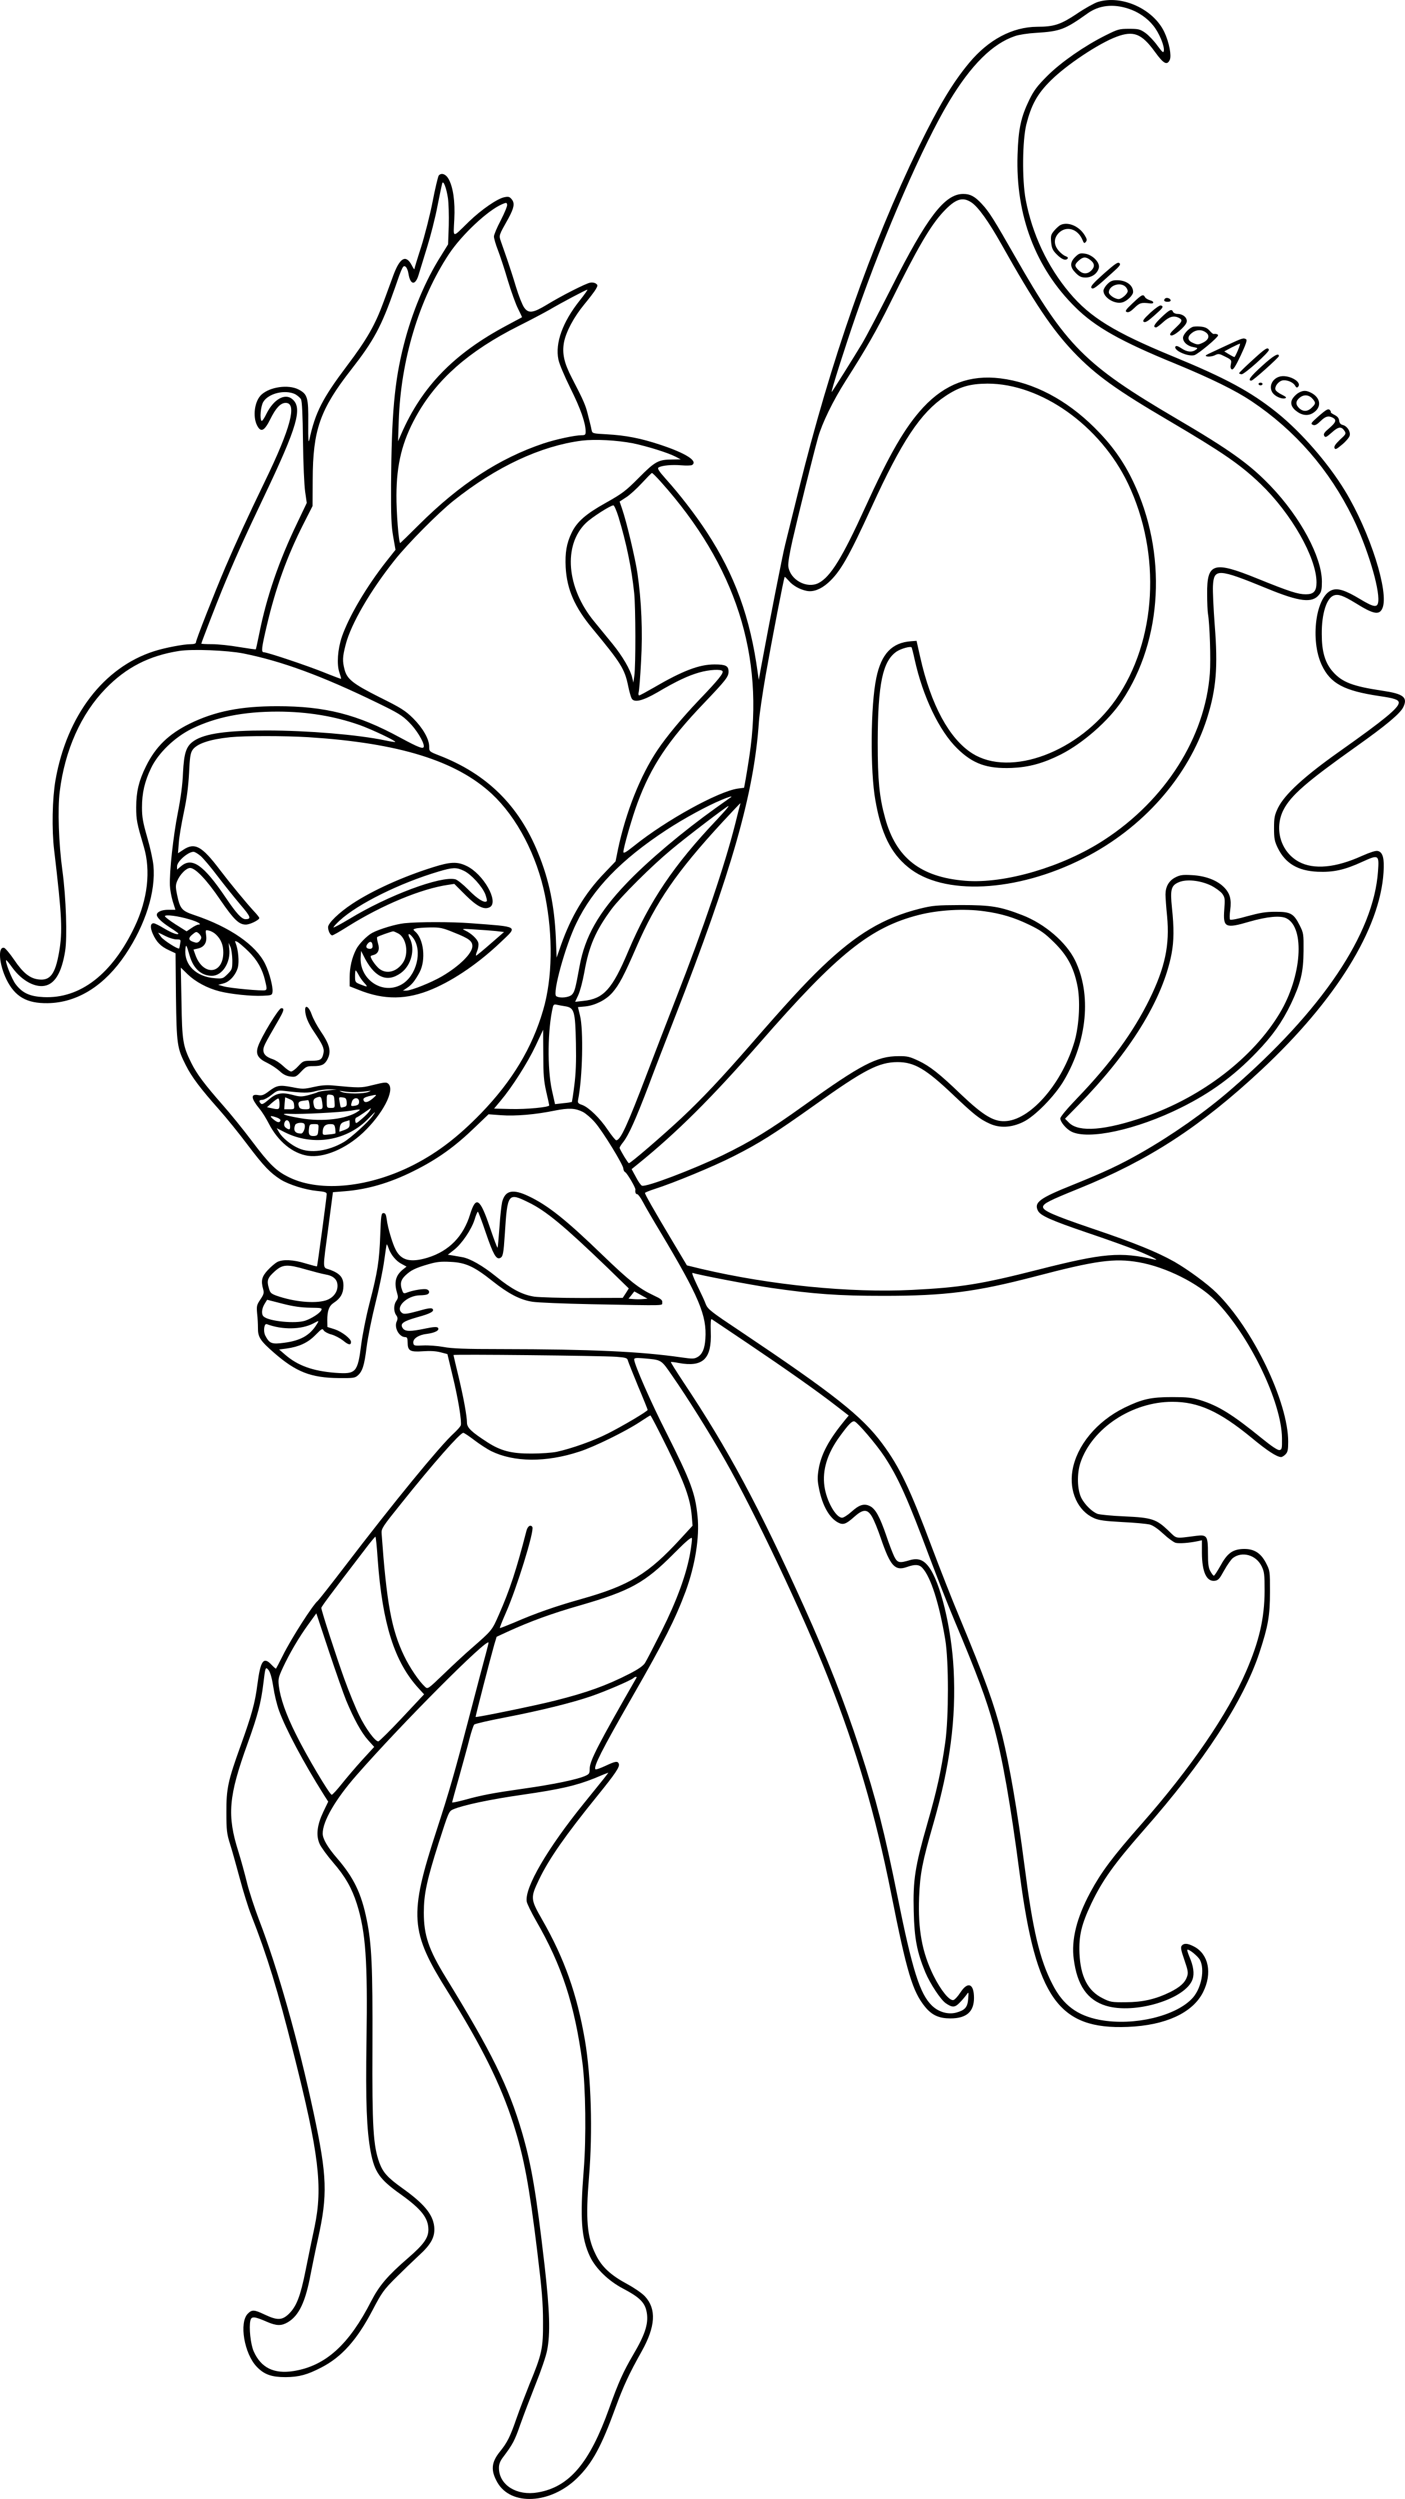 <?xml version="1.0" encoding="UTF-8"?>
<svg xmlns="http://www.w3.org/2000/svg" version="1.0" viewBox="0 0 1041.912 1853.777" preserveAspectRatio="xMidYMid meet">
  <g transform="translate(-114.71,1936.867) scale(0.1,-0.1)" fill="#000000" stroke="none">
    <path d="M9288 19354 c-25 -8 -96 -47 -156 -88 -118 -79 -169 -96 -293 -96 -184 -1 -361 -95 -505 -268 -123 -148 -224 -317 -374 -624 -355 -732 -653 -1585 -891 -2548 -44 -179 -89 -359 -99 -400 -17 -64 -119 -584 -178 -905 l-18 -100 -8 55 c-55 408 -170 725 -380 1045 -84 128 -199 277 -299 388 -55 62 -67 81 -56 88 24 15 99 22 168 16 37 -3 73 -2 80 2 46 29 -44 87 -234 150 -147 49 -257 70 -398 78 -106 6 -107 6 -113 32 -2 14 -14 62 -25 105 -19 79 -31 107 -122 283 -57 110 -72 180 -58 260 16 82 73 189 152 285 38 46 76 96 85 112 15 27 15 30 0 41 -9 7 -28 10 -42 7 -33 -6 -211 -96 -322 -164 -104 -63 -137 -66 -169 -19 -13 19 -40 87 -59 150 -19 64 -49 157 -66 206 -17 50 -38 109 -46 132 -16 47 -18 41 56 173 41 76 48 111 24 140 -15 19 -24 22 -53 16 -52 -9 -173 -93 -265 -182 -127 -124 -115 -126 -108 17 7 135 -9 243 -44 303 -20 34 -52 45 -71 23 -6 -8 -27 -96 -46 -195 -19 -98 -58 -250 -85 -336 -28 -86 -50 -160 -50 -164 -1 -4 -10 10 -20 30 -44 82 -89 55 -139 -84 -19 -51 -50 -136 -69 -188 -63 -172 -123 -278 -274 -478 -179 -238 -233 -343 -276 -542 -8 -35 -10 -9 -9 120 2 190 -5 215 -73 250 -75 38 -210 19 -273 -38 -52 -46 -68 -163 -33 -230 28 -54 54 -41 98 48 41 83 76 120 114 120 86 0 37 -187 -153 -579 -129 -267 -217 -459 -295 -641 -86 -203 -218 -539 -218 -557 0 -8 -13 -13 -39 -13 -54 0 -193 -27 -271 -52 -374 -120 -646 -476 -731 -954 -24 -137 -29 -369 -10 -524 58 -491 63 -600 36 -756 -28 -161 -66 -211 -150 -201 -66 7 -117 48 -183 146 -32 47 -66 87 -75 89 -47 9 -37 -122 18 -235 63 -128 150 -178 305 -176 221 3 423 130 578 362 148 221 225 466 207 659 -4 41 -24 134 -46 209 -32 111 -39 151 -39 222 0 107 20 193 67 291 53 112 175 230 303 293 177 86 381 127 638 127 219 -1 417 -33 607 -100 89 -32 271 -118 263 -125 -2 -2 -35 3 -73 11 -203 43 -577 74 -882 74 -295 0 -455 -23 -536 -76 -59 -39 -75 -87 -83 -240 -3 -84 -17 -189 -39 -299 -33 -169 -62 -431 -58 -535 1 -30 11 -83 21 -117 l20 -63 -53 0 c-49 0 -85 -16 -85 -38 0 -19 35 -53 95 -92 36 -23 65 -44 65 -46 0 -14 -46 2 -103 36 -36 22 -72 40 -80 40 -25 0 -28 -30 -7 -78 27 -61 59 -94 120 -122 l49 -23 3 -321 c5 -356 8 -381 74 -511 43 -86 110 -174 244 -325 56 -63 153 -183 215 -266 118 -156 165 -205 243 -255 61 -38 184 -77 272 -85 55 -5 70 -10 70 -23 0 -23 -69 -533 -72 -536 -2 -2 -39 8 -83 21 -93 29 -170 32 -212 11 -16 -9 -48 -36 -71 -61 -44 -48 -51 -78 -33 -142 7 -26 4 -38 -21 -75 -27 -40 -29 -49 -24 -104 4 -33 6 -80 6 -105 -1 -70 16 -96 119 -186 164 -143 273 -186 482 -188 104 -1 119 1 139 19 35 31 49 74 66 212 9 70 38 216 65 323 27 107 56 249 65 315 9 66 17 121 19 123 1 2 8 -11 14 -29 16 -48 57 -97 98 -117 l35 -19 -24 -19 c-57 -45 -70 -96 -47 -174 10 -32 9 -42 -5 -61 -20 -29 -21 -78 -1 -106 12 -17 13 -27 4 -47 -21 -45 18 -116 63 -116 14 0 18 -8 18 -39 0 -63 18 -73 114 -66 54 4 98 1 131 -8 l50 -13 37 -155 c43 -175 71 -349 62 -374 -4 -10 -27 -36 -52 -59 -104 -95 -444 -510 -811 -991 -101 -132 -190 -245 -197 -251 -37 -30 -196 -278 -259 -405 -26 -52 -49 -96 -51 -98 -2 -2 -17 11 -33 28 -60 64 -82 32 -105 -145 -18 -140 -42 -225 -124 -454 -94 -261 -107 -319 -106 -495 0 -134 3 -159 27 -235 15 -47 47 -162 72 -255 25 -94 63 -218 86 -275 117 -298 196 -555 313 -1022 188 -744 218 -991 156 -1288 -17 -80 -47 -224 -66 -320 -39 -196 -68 -270 -125 -326 -50 -48 -86 -49 -179 -5 -78 37 -94 38 -125 7 -66 -66 -27 -298 67 -395 55 -57 109 -76 213 -76 100 1 160 17 266 72 151 78 264 205 379 425 68 130 83 151 170 238 52 52 130 127 172 166 94 85 123 141 115 217 -11 92 -77 170 -238 285 -106 76 -141 114 -168 186 -46 125 -55 266 -52 864 2 595 -5 757 -43 943 -40 195 -96 310 -220 454 -70 81 -105 142 -106 181 -1 91 94 255 251 434 332 380 979 1029 979 983 0 -5 -9 -40 -19 -78 -11 -39 -63 -236 -116 -440 -116 -446 -155 -581 -251 -876 -205 -629 -197 -748 83 -1194 253 -406 391 -683 488 -984 77 -243 116 -447 177 -950 34 -279 42 -379 42 -516 1 -198 -8 -239 -101 -464 -30 -75 -73 -187 -95 -250 -48 -139 -69 -181 -124 -249 -64 -79 -69 -140 -18 -229 101 -175 394 -159 590 32 113 110 181 236 285 522 60 164 102 254 194 418 103 184 112 315 25 409 -21 23 -79 63 -131 91 -124 67 -190 128 -234 219 -65 130 -76 261 -50 576 28 340 16 739 -30 1013 -59 343 -152 607 -317 895 -87 152 -88 163 -25 295 73 154 199 334 434 624 135 167 168 216 159 238 -8 22 -26 19 -100 -16 -37 -17 -70 -29 -73 -25 -17 17 45 140 272 536 236 411 320 578 397 785 70 191 104 402 88 555 -17 174 -51 262 -232 622 -114 224 -238 507 -238 542 0 11 12 13 63 9 145 -13 133 -5 224 -137 106 -152 270 -414 384 -614 214 -373 585 -1157 766 -1617 211 -535 351 -1012 468 -1599 117 -590 159 -729 252 -844 51 -62 103 -86 188 -86 119 0 175 49 175 152 0 107 -46 125 -101 40 -19 -29 -42 -54 -52 -56 -30 -6 -94 74 -148 183 -84 171 -115 339 -106 580 7 176 23 259 107 550 122 426 168 772 149 1140 -16 309 -99 650 -186 763 -39 51 -80 65 -140 47 -77 -23 -90 -20 -114 26 -11 23 -39 94 -60 158 -48 139 -79 196 -120 217 -43 22 -80 11 -138 -42 -27 -24 -58 -44 -69 -44 -46 0 -116 124 -131 233 -17 120 21 244 114 371 67 92 92 117 110 110 25 -10 162 -171 220 -259 104 -158 174 -315 338 -755 53 -140 132 -343 177 -450 176 -419 240 -591 294 -787 67 -244 126 -579 196 -1113 120 -912 287 -1148 800 -1127 280 11 482 104 559 258 70 140 41 283 -69 339 -46 24 -73 25 -89 6 -10 -12 -6 -34 19 -106 27 -78 30 -96 20 -124 -14 -44 -52 -78 -126 -115 -105 -52 -205 -75 -329 -75 -103 -1 -114 1 -170 29 -111 55 -165 160 -173 335 -5 129 15 214 88 368 83 174 170 295 389 545 445 505 740 958 858 1317 64 195 78 272 78 451 0 153 0 156 -30 214 -40 77 -93 108 -177 103 -74 -5 -112 -35 -162 -127 -22 -39 -43 -71 -47 -71 -5 0 -16 15 -26 33 -14 24 -18 56 -18 133 0 129 -7 139 -85 130 -165 -21 -142 -25 -208 38 -90 86 -123 97 -326 106 -94 4 -184 13 -201 19 -40 16 -92 67 -118 116 -32 62 -35 182 -7 265 86 254 382 450 680 450 194 0 348 -70 584 -263 120 -100 191 -146 224 -147 6 0 21 9 32 20 16 16 20 33 20 94 0 294 -261 837 -530 1103 -66 66 -213 174 -314 232 -130 73 -294 140 -611 247 -290 99 -368 133 -363 162 5 24 49 46 261 132 523 211 906 460 1360 884 550 514 878 1044 904 1463 7 104 -5 150 -42 159 -16 4 -55 -9 -117 -36 -196 -89 -358 -104 -469 -44 -134 73 -185 244 -114 385 55 107 171 208 537 468 227 161 329 247 352 295 34 72 1 98 -156 121 -221 33 -298 63 -367 141 -58 66 -82 149 -82 279 -1 151 35 265 88 286 34 13 71 0 164 -57 131 -82 174 -90 197 -39 53 115 -91 568 -278 875 -125 205 -324 434 -505 579 -191 153 -376 254 -770 416 -434 179 -613 289 -766 471 -165 196 -278 438 -326 694 -27 147 -24 436 5 555 37 146 81 227 181 326 115 115 356 276 488 325 126 47 186 24 284 -111 65 -90 91 -104 111 -60 14 32 -5 130 -40 205 -81 172 -316 279 -494 224z m228 -50 c72 -23 141 -71 184 -126 43 -53 83 -149 78 -185 -3 -20 -9 -15 -50 40 -25 35 -65 76 -89 93 -38 26 -50 29 -119 29 -72 0 -83 -3 -171 -47 -159 -79 -334 -201 -435 -302 -74 -74 -99 -107 -133 -176 -63 -130 -82 -217 -88 -410 -15 -449 134 -841 430 -1132 146 -145 338 -253 742 -418 259 -107 443 -197 561 -276 326 -218 579 -509 755 -869 105 -217 197 -518 187 -618 -5 -48 -31 -45 -134 17 -111 67 -168 85 -213 66 -117 -48 -159 -370 -72 -555 64 -137 165 -191 429 -230 110 -16 142 -27 142 -49 0 -38 -105 -125 -440 -362 -263 -186 -407 -319 -456 -419 -25 -53 -29 -71 -29 -150 0 -78 4 -97 28 -147 56 -114 148 -169 295 -176 116 -5 200 13 332 74 121 55 125 53 116 -71 -32 -464 -415 -1033 -1091 -1619 -191 -166 -436 -338 -670 -471 -153 -87 -263 -139 -503 -236 -247 -99 -288 -130 -258 -191 18 -37 97 -72 367 -164 140 -47 298 -104 353 -126 109 -43 189 -83 146 -73 -254 59 -377 49 -865 -75 -424 -108 -576 -132 -935 -150 -461 -23 -1051 36 -1562 156 l-107 26 -114 191 c-132 221 -197 336 -197 346 0 4 33 17 73 30 140 45 429 164 579 240 198 100 304 167 612 386 363 259 470 314 608 315 126 0 210 -49 418 -247 154 -146 193 -176 265 -209 75 -35 162 -31 250 12 86 41 234 192 302 308 174 295 205 641 82 892 -66 134 -225 270 -390 334 -165 64 -234 75 -454 75 -184 -1 -209 -3 -307 -27 -270 -68 -470 -188 -727 -434 -128 -123 -263 -270 -527 -574 -214 -246 -355 -396 -510 -542 -141 -132 -380 -338 -393 -338 -6 0 -53 76 -69 112 -2 4 10 24 27 45 40 51 92 167 186 413 42 113 129 338 192 500 429 1101 592 1673 628 2205 4 55 27 213 51 350 45 256 134 717 140 724 2 2 15 -11 30 -28 29 -35 81 -65 131 -75 49 -11 106 10 162 60 89 80 151 188 323 564 223 488 363 698 544 819 104 70 182 93 314 94 398 0 836 -311 1042 -741 249 -523 213 -1167 -90 -1602 -271 -388 -781 -580 -1065 -400 -170 108 -307 360 -386 715 l-27 120 -40 -3 c-142 -10 -221 -93 -258 -270 -43 -202 -47 -689 -7 -912 43 -244 113 -388 241 -493 259 -215 804 -188 1301 64 442 224 779 606 917 1039 68 215 82 378 57 694 -9 120 -15 250 -13 288 7 132 36 131 404 -20 238 -98 333 -109 383 -45 17 20 21 40 21 97 0 182 -159 478 -380 709 -156 163 -302 268 -710 507 -668 393 -809 535 -1182 1190 -161 282 -195 337 -250 396 -52 56 -85 74 -138 74 -137 0 -268 -171 -532 -695 -89 -176 -187 -363 -218 -415 -59 -98 -217 -351 -225 -359 -11 -10 104 350 184 580 206 593 494 1255 686 1574 164 273 323 430 489 486 28 10 99 21 156 24 179 11 214 24 382 144 85 61 190 73 304 35z m-5047 -1406 c5 -34 8 -126 6 -203 l-5 -139 -50 -81 c-119 -186 -219 -427 -280 -670 -68 -270 -89 -506 -93 -1032 -1 -235 2 -306 16 -385 l17 -98 -69 -87 c-148 -189 -275 -405 -328 -556 -32 -94 -40 -207 -19 -267 8 -24 14 -45 12 -47 -1 -1 -58 20 -127 48 -127 51 -419 149 -445 149 -21 0 -18 29 21 195 66 282 150 516 274 760 l66 130 1 195 c1 370 54 521 287 819 167 214 223 319 321 599 57 166 63 177 82 161 8 -6 17 -29 20 -50 14 -87 52 -90 76 -7 9 29 37 120 62 202 26 83 61 220 77 305 17 86 33 163 36 171 8 23 31 -37 42 -112z m3882 -31 c50 -33 127 -141 220 -306 248 -442 379 -637 541 -807 160 -167 314 -278 708 -509 395 -233 523 -321 674 -465 229 -220 416 -548 416 -732 0 -65 -21 -88 -79 -88 -59 0 -123 21 -360 117 -325 132 -374 117 -372 -114 0 -64 3 -130 6 -147 13 -74 22 -340 14 -443 -35 -474 -330 -940 -784 -1235 -306 -200 -739 -327 -1030 -303 -331 27 -513 169 -594 465 -43 156 -55 279 -55 560 1 436 36 605 141 676 32 21 100 40 110 31 2 -3 13 -44 23 -91 60 -273 182 -529 315 -659 117 -115 221 -152 405 -145 126 5 235 35 362 99 166 84 355 250 455 399 303 452 336 1098 83 1627 -72 151 -159 273 -285 398 -209 208 -451 336 -699 367 -225 28 -411 -42 -572 -215 -135 -146 -249 -343 -433 -747 -168 -369 -255 -510 -343 -556 -87 -45 -212 23 -225 123 -3 24 9 97 32 198 41 179 151 623 189 760 30 105 109 268 202 415 153 240 231 376 332 580 203 411 299 575 395 678 90 96 142 113 208 69z m-3490 -132 c-28 -53 -51 -107 -51 -121 0 -13 13 -59 30 -102 16 -42 50 -144 74 -227 25 -82 59 -177 76 -209 17 -33 29 -60 28 -61 -2 -1 -52 -28 -112 -60 -391 -208 -630 -453 -783 -805 l-24 -55 5 150 c15 454 151 904 373 1240 96 144 288 324 394 369 31 13 34 13 37 -4 2 -10 -20 -62 -47 -115z m584 -597 c-126 -159 -182 -314 -157 -436 6 -32 46 -126 91 -217 74 -149 111 -254 111 -318 0 -23 -4 -27 -29 -27 -51 0 -191 -30 -284 -61 -327 -110 -619 -301 -921 -601 -76 -76 -140 -138 -141 -138 -11 0 -29 233 -28 355 1 229 42 397 144 582 152 276 390 486 761 673 86 43 190 98 230 121 90 53 270 148 281 149 4 0 -22 -37 -58 -82z m-2110 -693 c17 -9 37 -26 44 -38 8 -15 13 -114 15 -312 2 -165 9 -326 16 -374 l12 -83 -70 -147 c-137 -284 -228 -550 -282 -821 -13 -63 -24 -116 -26 -118 -1 -2 -57 6 -124 17 -68 12 -158 21 -201 21 -44 0 -79 2 -79 4 0 7 114 301 155 401 88 214 167 390 310 690 249 523 289 661 207 725 -54 43 -136 -5 -188 -109 -16 -34 -33 -58 -37 -55 -15 16 -7 109 13 142 39 63 160 92 235 57z m2507 -365 c109 -23 259 -70 315 -99 l38 -20 -59 -1 c-106 0 -130 -13 -251 -135 -98 -99 -124 -118 -243 -185 -151 -84 -217 -142 -256 -224 -38 -79 -49 -147 -44 -255 9 -164 66 -296 200 -457 210 -254 237 -297 263 -422 8 -40 20 -83 26 -94 18 -34 81 -19 190 44 142 84 230 125 311 148 78 22 163 26 173 10 9 -15 -31 -65 -174 -214 -130 -137 -240 -270 -308 -371 -128 -191 -235 -462 -293 -736 l-18 -90 -85 -89 c-143 -149 -244 -318 -319 -530 l-33 -95 -6 150 c-11 237 -50 427 -131 625 -143 354 -381 588 -735 725 -72 28 -73 29 -73 65 0 56 -47 138 -119 210 -58 57 -89 77 -246 155 -201 101 -245 136 -263 208 -16 63 -15 92 8 182 39 154 184 403 365 630 97 122 320 347 435 439 316 252 647 407 952 446 99 12 262 3 380 -20z m207 -287 c554 -620 769 -1288 655 -2035 -8 -57 -21 -132 -27 -168 l-12 -65 -46 -6 c-146 -21 -535 -236 -771 -426 -59 -47 -78 -58 -78 -44 0 31 67 264 106 367 100 269 227 460 489 734 162 170 185 198 185 236 0 43 -21 54 -104 54 -114 0 -237 -47 -456 -175 -52 -30 -98 -55 -103 -55 -5 0 -7 10 -4 22 4 12 12 115 18 228 13 224 3 452 -27 658 -17 112 -80 379 -113 474 l-19 56 49 32 c27 17 79 65 116 105 38 41 71 75 75 75 4 0 34 -30 67 -67z m-315 -260 c58 -191 97 -380 116 -563 11 -108 12 -539 1 -615 l-7 -50 -8 35 c-14 61 -73 162 -148 254 -40 49 -101 123 -135 165 -205 249 -231 565 -61 730 42 41 182 131 204 131 6 0 23 -39 38 -87z m-2781 -1012 c284 -57 581 -166 984 -362 161 -78 193 -97 244 -149 53 -52 109 -143 109 -177 0 -25 -35 -12 -179 66 -315 171 -553 231 -908 231 -272 0 -462 -38 -648 -129 -158 -78 -254 -172 -325 -316 -53 -107 -73 -189 -73 -305 0 -94 5 -118 57 -294 52 -177 28 -388 -67 -589 -167 -354 -405 -538 -677 -525 -102 5 -157 30 -207 96 -28 36 -80 169 -70 178 2 2 23 -24 46 -56 73 -100 176 -154 252 -131 69 21 115 104 139 254 17 104 7 396 -20 597 -28 202 -36 458 -20 587 38 307 158 576 340 763 153 158 323 245 546 280 99 15 355 5 477 -19z m482 -621 c673 -43 1096 -175 1361 -422 186 -174 333 -457 393 -753 60 -298 55 -614 -14 -849 -81 -280 -231 -528 -460 -765 -168 -173 -317 -288 -492 -379 -330 -171 -695 -210 -927 -99 -99 47 -148 95 -280 270 -63 84 -160 204 -216 267 -137 156 -194 232 -235 315 -61 124 -68 163 -72 448 l-5 258 51 -50 c57 -55 145 -103 236 -126 82 -21 235 -37 320 -33 68 3 70 4 73 30 4 37 -23 142 -54 205 -68 141 -262 275 -524 363 -96 32 -108 46 -131 157 -10 50 -10 66 1 94 21 51 68 99 97 99 39 0 124 -89 224 -237 100 -146 138 -183 189 -183 31 0 100 34 100 49 0 4 -16 25 -37 47 -60 65 -177 207 -256 311 -134 177 -186 205 -272 147 l-38 -25 6 78 c3 43 20 143 37 223 22 103 33 187 39 291 5 115 10 151 25 173 30 47 126 80 280 96 108 11 403 11 581 0z m3134 -444 c-2 -1 -53 -38 -114 -81 -245 -175 -504 -393 -661 -558 -207 -216 -310 -398 -349 -616 -31 -168 -36 -188 -56 -210 -21 -22 -90 -30 -117 -12 -30 19 67 373 149 541 122 254 331 471 668 692 130 85 300 178 411 224 50 21 80 30 69 20z m66 -58 c-2 -7 -18 -69 -35 -138 -77 -307 -235 -773 -437 -1290 -63 -162 -162 -418 -219 -568 -146 -384 -196 -492 -227 -492 -6 0 -34 35 -62 76 -58 87 -140 167 -190 186 -31 10 -35 16 -31 38 33 163 41 520 14 626 l-15 62 55 5 c73 8 153 48 200 102 50 57 87 127 181 344 144 331 297 553 629 914 75 81 137 147 139 147 1 0 1 -6 -2 -12z m-96 -25 c-7 -10 -41 -47 -74 -83 -321 -338 -501 -605 -660 -980 -118 -280 -182 -351 -332 -366 l-61 -7 23 49 c13 27 33 103 45 169 34 195 84 310 203 471 68 91 293 316 440 438 104 88 416 326 426 326 2 0 -2 -8 -10 -17z m-3903 -355 c20 -18 76 -84 124 -148 48 -63 124 -158 168 -210 79 -92 85 -109 41 -110 -30 0 -67 40 -150 163 -162 239 -247 299 -328 231 l-31 -26 0 24 c0 36 80 107 122 108 10 0 34 -15 54 -32z m5809 -409 c127 -17 224 -47 334 -100 87 -42 117 -64 186 -132 95 -94 142 -180 170 -311 25 -113 16 -297 -19 -421 -88 -303 -314 -571 -500 -592 -93 -11 -171 35 -341 196 -160 154 -231 210 -315 250 -66 31 -84 36 -150 35 -160 0 -278 -62 -703 -367 -249 -179 -395 -268 -599 -367 -225 -108 -570 -239 -600 -227 -8 2 -28 31 -45 64 l-32 59 47 38 c288 233 546 490 900 895 579 665 823 861 1184 953 147 37 337 48 483 27z m-5893 -60 c62 -18 97 -39 66 -39 -7 0 -30 -11 -50 -25 l-37 -25 -81 51 c-44 28 -80 56 -80 61 0 15 98 2 182 -23z m196 -112 c37 -35 55 -77 55 -133 0 -166 -152 -178 -208 -16 l-13 37 31 7 c48 10 70 44 63 96 -6 44 -6 44 22 37 15 -3 38 -16 50 -28z m-108 -23 c0 -7 -7 -19 -15 -28 -12 -12 -22 -13 -45 -4 -37 12 -38 30 -3 57 24 20 27 20 45 5 10 -10 18 -23 18 -30z m-266 11 c27 -14 64 -25 82 -25 32 0 33 -1 27 -32 -3 -18 -6 -34 -7 -35 -7 -9 -114 59 -134 85 -13 17 -23 32 -21 32 2 0 26 -11 53 -25z m615 -113 c66 -65 105 -133 125 -222 13 -53 13 -62 0 -67 -20 -7 -261 15 -309 29 l-40 11 37 10 c47 11 93 62 109 119 11 42 3 133 -17 182 -6 16 -5 17 15 7 12 -7 48 -38 80 -69z m-119 -65 c0 -66 -2 -71 -35 -104 -34 -34 -38 -35 -93 -31 -140 10 -231 99 -220 216 4 40 7 36 32 -50 28 -96 87 -148 165 -148 77 0 141 101 128 203 l-5 42 14 -30 c7 -16 13 -61 14 -98z m2469 -343 c67 -11 74 -36 79 -274 3 -139 -1 -229 -12 -314 -8 -65 -17 -120 -18 -122 -2 -1 -31 -6 -64 -9 l-61 -7 -24 108 c-34 161 -31 448 8 612 4 18 11 22 27 18 11 -3 41 -8 65 -12z m-163 -357 c0 -150 4 -198 22 -277 12 -52 22 -97 22 -101 0 -14 -169 -30 -287 -27 l-122 3 50 60 c85 101 201 284 259 408 30 64 55 117 55 117 0 0 0 -82 1 -183z m294 -427 c21 -11 60 -44 87 -75 56 -62 213 -318 213 -346 0 -10 6 -22 14 -26 15 -9 78 -116 75 -129 -3 -21 2 -34 14 -34 6 0 25 -26 42 -58 16 -31 74 -131 129 -222 286 -479 346 -620 334 -793 -5 -74 -23 -116 -60 -136 -23 -13 -38 -13 -115 -2 -301 44 -672 61 -1338 62 -269 0 -368 4 -430 16 -44 8 -111 13 -150 11 -65 -3 -70 -2 -73 18 -5 32 39 61 102 68 61 8 97 28 80 46 -7 7 -33 6 -90 -6 -113 -24 -153 -24 -170 2 -23 33 1 51 106 81 100 27 132 45 114 63 -8 8 -40 3 -108 -17 -73 -20 -102 -24 -114 -16 -62 38 30 132 130 133 20 0 43 3 52 6 22 8 20 31 -2 38 -20 7 -101 -6 -145 -23 -25 -10 -29 -8 -37 15 -18 47 -12 78 23 111 41 39 73 55 169 83 62 18 94 22 166 18 112 -5 175 -34 312 -143 118 -94 207 -140 297 -153 37 -6 232 -14 433 -18 579 -11 525 -12 528 13 3 17 -9 27 -65 53 -107 50 -181 109 -376 297 -273 264 -405 369 -547 437 -119 57 -176 46 -199 -41 -5 -21 -15 -105 -20 -187 -6 -82 -12 -151 -14 -153 -3 -2 -28 66 -57 151 -73 216 -103 236 -146 99 -50 -166 -157 -275 -316 -324 -127 -38 -196 -21 -237 60 -24 46 -58 161 -66 224 -5 36 -10 47 -24 47 -16 0 -19 -15 -24 -162 -7 -194 -20 -276 -80 -508 -25 -96 -52 -233 -61 -304 -27 -210 -38 -222 -191 -211 -169 13 -281 54 -374 135 l-44 38 54 7 c94 13 159 43 215 100 47 48 52 51 62 34 7 -10 33 -24 58 -30 25 -7 63 -27 86 -45 39 -33 58 -36 58 -10 0 24 -67 76 -121 94 l-54 17 -1 50 c0 70 13 107 49 130 50 33 70 69 71 124 1 61 -24 92 -98 120 -60 22 -58 -18 -12 331 l32 245 88 7 c167 13 333 61 509 149 179 89 307 181 459 328 l98 94 93 -7 c106 -8 257 5 397 34 105 21 153 19 210 -10z m-405 -670 c131 -63 267 -177 588 -486 l157 -153 -22 -35 -23 -35 -295 -1 c-162 0 -324 5 -360 10 -90 14 -168 55 -285 150 -99 80 -192 133 -250 143 -16 3 -47 8 -68 12 l-39 6 46 36 c58 45 130 152 153 226 9 31 20 57 24 57 3 0 30 -70 59 -157 53 -155 76 -198 104 -187 23 9 27 29 37 183 19 298 24 305 174 231z m4528 -445 c200 -35 442 -156 568 -285 251 -257 490 -750 493 -1020 1 -78 -1 -85 -19 -88 -13 -2 -58 28 -128 85 -219 178 -321 242 -457 285 -63 19 -96 23 -210 23 -160 0 -223 -15 -355 -79 -205 -101 -354 -281 -385 -466 -26 -154 40 -300 160 -353 36 -16 79 -22 208 -29 90 -4 182 -13 204 -18 26 -7 62 -32 103 -70 35 -33 76 -62 90 -66 27 -7 101 -1 163 12 l32 7 0 -94 c1 -141 34 -213 94 -207 27 3 36 13 71 77 23 41 52 83 66 93 68 51 170 22 211 -60 21 -42 23 -61 23 -187 -1 -201 -40 -371 -138 -597 -138 -318 -410 -715 -773 -1128 -217 -246 -301 -359 -382 -510 -101 -188 -142 -352 -122 -496 25 -193 101 -302 238 -344 214 -66 594 50 643 197 14 42 6 98 -23 165 -11 27 -19 51 -16 53 9 9 79 -47 94 -76 36 -70 11 -204 -51 -277 -118 -137 -439 -215 -692 -167 -168 32 -272 110 -350 262 -96 185 -147 403 -208 878 -54 418 -111 748 -166 970 -59 232 -128 423 -318 880 -51 121 -142 353 -203 515 -164 438 -238 594 -369 771 -151 203 -358 367 -1050 831 -221 147 -243 165 -258 202 -8 23 -37 85 -64 140 -32 67 -42 96 -32 92 38 -14 424 -88 580 -111 320 -46 498 -59 835 -59 458 0 682 29 1120 143 453 119 591 138 773 106z m-6175 -54 c56 -16 119 -32 141 -36 61 -10 91 -38 91 -85 0 -49 -35 -92 -88 -108 -83 -25 -236 -10 -364 35 -41 15 -48 21 -58 59 -16 55 -8 75 47 124 57 50 90 52 231 11z m2497 -219 c-19 -2 -51 -2 -71 0 l-36 3 22 27 21 27 49 -27 49 -27 -34 -3z m-2468 -64 c86 -1 91 -2 82 -20 -12 -22 -71 -60 -118 -76 -70 -24 -266 -6 -308 30 -19 15 -16 58 6 94 l19 31 113 -29 c82 -21 140 -29 206 -30z m3243 -263 c285 -192 519 -357 658 -465 l93 -72 -26 -31 c-122 -149 -177 -252 -197 -365 -10 -63 -10 -85 4 -152 25 -123 77 -213 141 -246 36 -19 58 -12 118 42 67 60 99 60 133 1 14 -23 44 -96 66 -162 70 -204 104 -241 191 -211 61 22 92 20 116 -6 63 -68 125 -264 170 -533 26 -156 26 -575 0 -760 -30 -211 -62 -357 -132 -600 -93 -324 -108 -423 -102 -655 5 -204 24 -301 86 -452 36 -85 113 -202 151 -229 49 -34 68 -33 103 3 18 18 40 44 50 58 18 25 18 25 14 -29 -5 -63 -24 -84 -89 -102 -60 -16 -130 4 -179 51 -90 86 -146 262 -258 820 -95 471 -157 715 -278 1085 -114 349 -240 671 -411 1050 -338 750 -567 1176 -895 1668 -54 82 -97 150 -95 152 2 2 28 -1 58 -7 181 -33 246 30 238 231 -2 67 0 98 7 94 5 -4 125 -83 265 -178z m-3195 138 c-51 -81 -119 -119 -240 -135 -93 -13 -110 -6 -141 54 -16 32 -8 92 12 84 113 -43 256 -41 344 5 45 24 45 24 25 -8z m2222 -239 c75 -6 82 -9 87 -30 4 -13 38 -99 76 -191 39 -92 70 -170 70 -173 0 -10 -184 -119 -297 -176 -105 -53 -264 -110 -378 -135 -33 -7 -116 -13 -185 -13 -149 -1 -230 20 -330 85 -116 75 -150 107 -150 144 0 50 -27 195 -65 353 -19 79 -35 146 -35 149 0 7 1094 -5 1207 -13z m381 -681 c129 -263 168 -372 179 -500 l6 -72 -89 -97 c-240 -262 -380 -347 -740 -448 -188 -53 -339 -106 -488 -171 -60 -25 -110 -45 -112 -43 -2 2 18 53 45 114 81 183 212 608 196 635 -13 21 -35 7 -44 -28 -74 -288 -123 -438 -206 -626 -50 -114 -50 -113 -203 -247 -46 -40 -138 -125 -203 -188 -119 -114 -120 -115 -140 -96 -44 40 -114 143 -155 229 -94 195 -130 393 -167 908 -3 36 7 51 147 225 233 292 435 522 459 522 5 0 42 -24 81 -54 39 -30 95 -66 124 -81 170 -84 409 -86 657 -4 109 35 342 150 445 218 41 27 77 50 80 50 4 1 61 -110 128 -246z m167 -775 c-27 -155 -98 -352 -211 -577 -57 -113 -112 -220 -123 -237 -13 -22 -49 -47 -117 -82 -170 -87 -315 -139 -549 -198 -140 -36 -585 -127 -591 -122 -2 3 109 434 139 539 l17 56 82 38 c166 76 327 135 537 195 373 108 480 167 696 385 92 93 131 125 133 113 2 -9 -4 -59 -13 -110z m-2317 -47 c35 -480 125 -762 303 -956 l41 -45 -163 -174 c-90 -96 -169 -174 -176 -175 -23 -2 -94 94 -142 193 -27 55 -76 175 -109 266 -59 163 -172 511 -172 531 0 9 60 90 325 436 38 51 73 92 76 93 3 0 11 -76 17 -169z m-234 -1046 c58 -139 114 -241 163 -295 l45 -50 -89 -97 c-49 -54 -117 -134 -152 -178 -35 -44 -68 -80 -74 -80 -15 0 -188 291 -266 450 -74 148 -114 264 -126 356 -6 51 -4 63 29 135 51 109 118 224 189 322 l60 83 92 -278 c51 -153 109 -318 129 -368z m-540 99 c8 -55 27 -133 42 -174 49 -136 182 -386 333 -626 l32 -50 -37 -77 c-46 -98 -55 -175 -26 -238 11 -24 56 -86 100 -137 90 -104 138 -189 176 -308 65 -209 80 -420 71 -1009 -7 -466 1 -667 31 -829 29 -151 66 -204 224 -316 152 -109 203 -174 204 -260 0 -62 -34 -110 -148 -209 -155 -134 -216 -206 -276 -322 -166 -325 -339 -481 -576 -519 -145 -23 -241 24 -295 145 -24 53 -37 181 -25 230 8 33 29 31 121 -9 74 -32 109 -32 158 -3 81 49 129 149 167 352 12 61 36 180 55 265 73 329 68 465 -31 930 -114 535 -269 1083 -407 1440 -32 85 -73 209 -89 275 -16 66 -44 167 -62 225 -87 274 -75 412 69 810 73 203 98 298 115 440 15 125 16 128 40 98 12 -17 24 -59 34 -124z m2693 69 c-284 -495 -347 -617 -347 -675 0 -35 -3 -40 -35 -54 -67 -28 -240 -63 -451 -93 -233 -33 -316 -49 -446 -85 -49 -13 -88 -21 -88 -18 0 4 24 93 54 197 29 105 64 231 76 280 13 50 28 95 34 101 6 6 110 30 231 53 264 51 500 110 636 157 108 37 298 119 314 135 11 11 28 12 22 2z m-249 -757 c-24 -29 -87 -109 -142 -176 -270 -334 -439 -624 -423 -727 3 -17 34 -80 68 -140 193 -334 287 -623 345 -1054 24 -182 29 -559 10 -796 -29 -363 -18 -506 46 -643 43 -90 138 -182 247 -239 115 -60 156 -99 171 -161 21 -87 -4 -171 -98 -330 -73 -125 -108 -202 -177 -395 -145 -407 -296 -585 -529 -625 -157 -28 -289 55 -289 182 0 28 9 51 32 81 70 93 85 121 126 239 24 68 75 202 113 298 39 96 78 210 86 252 25 124 20 294 -19 636 -62 537 -97 742 -166 980 -100 343 -227 600 -568 1155 -125 204 -161 310 -161 477 0 138 22 241 112 524 72 224 74 229 106 243 75 32 281 75 512 108 284 41 400 68 537 123 54 23 99 41 101 41 2 1 -16 -23 -40 -53z M9863 12860 c-47 -24 -73 -68 -73 -127 0 -21 5 -93 12 -161 20 -214 -15 -380 -131 -617 -120 -244 -289 -476 -535 -732 -76 -79 -126 -139 -126 -151 0 -26 44 -78 81 -97 125 -65 485 13 814 177 222 110 393 236 560 410 120 124 189 223 256 361 72 153 92 235 93 392 1 125 0 132 -29 190 -44 87 -67 100 -178 100 -74 0 -115 -7 -211 -33 -65 -19 -122 -30 -127 -25 -4 4 -4 36 1 70 11 82 -2 128 -51 175 -52 49 -135 80 -234 85 -67 4 -87 1 -122 -17z m264 -60 c34 -17 72 -45 84 -61 20 -28 21 -39 15 -117 -10 -134 7 -143 184 -91 135 39 234 48 278 25 138 -71 112 -432 -50 -702 -197 -330 -576 -622 -997 -768 -296 -103 -493 -119 -566 -46 l-30 30 96 98 c386 393 629 786 694 1125 18 95 19 192 3 342 -14 135 -6 165 50 189 57 25 160 14 239 -24z M4360 12936 c-222 -69 -454 -174 -601 -272 -97 -64 -179 -143 -179 -173 0 -28 17 -61 31 -61 6 0 59 30 117 67 254 159 546 280 743 308 l45 7 80 -80 c88 -88 141 -115 183 -93 71 38 -47 248 -174 307 -67 32 -119 30 -245 -10z m227 -27 c55 -26 136 -116 159 -174 9 -25 14 -48 11 -51 -16 -17 -68 15 -133 81 -40 41 -85 77 -100 81 -107 27 -499 -119 -786 -294 -65 -39 -118 -67 -118 -63 0 5 20 27 45 50 135 125 449 280 736 365 104 31 131 32 186 5z M4145 12520 c-64 -7 -184 -43 -237 -71 -39 -21 -100 -83 -120 -123 -31 -61 -48 -133 -48 -207 l0 -67 66 -26 c190 -77 359 -75 549 6 164 70 347 196 510 352 122 116 135 109 -225 136 -143 11 -392 11 -495 0z m369 -69 c111 -44 136 -63 136 -101 0 -53 -95 -147 -224 -223 -80 -47 -228 -106 -266 -107 l-25 0 30 20 c36 24 58 51 93 115 49 92 32 251 -34 305 -15 14 -15 15 7 21 13 4 61 7 106 8 72 1 92 -3 177 -38z m311 11 l60 -7 -100 -87 c-55 -48 -103 -88 -107 -88 -4 0 0 16 8 35 8 20 12 46 8 60 -7 28 -53 71 -99 92 -27 12 -20 13 70 7 55 -3 127 -9 160 -12z m-726 -17 c62 -32 82 -150 36 -218 -50 -73 -131 -89 -185 -36 -17 17 -37 44 -45 59 -14 27 -13 28 10 34 37 9 50 41 35 88 -6 22 -9 42 -6 45 6 7 106 42 119 43 4 0 21 -7 36 -15z m109 -30 c77 -97 28 -291 -88 -352 -142 -75 -311 44 -298 210 l3 42 15 -30 c79 -165 174 -211 280 -134 77 56 108 176 66 257 -20 38 -6 43 22 7z m-298 -67 c0 -11 -8 -18 -19 -18 -29 0 -36 18 -15 41 19 21 34 11 34 -23z m-104 -210 c9 -18 28 -45 42 -60 30 -32 27 -34 -28 -12 -38 15 -40 18 -40 60 0 24 2 44 5 44 2 0 12 -15 21 -32z M3410 11878 c0 -45 22 -99 65 -162 64 -95 78 -124 71 -159 -10 -49 -23 -57 -90 -57 -58 0 -62 -2 -97 -40 -20 -22 -44 -40 -53 -40 -9 0 -35 18 -58 40 -23 22 -58 45 -77 51 -49 16 -71 37 -71 68 0 26 11 47 103 206 51 87 56 105 30 105 -20 -1 -150 -216 -172 -283 -20 -58 -2 -90 68 -123 31 -15 72 -43 92 -61 25 -24 49 -36 78 -40 39 -5 44 -3 81 36 36 38 43 41 90 41 62 0 85 11 105 50 31 59 18 109 -52 212 -25 37 -54 91 -64 120 -19 56 -49 78 -49 36z M3905 11318 c-81 -20 -91 -20 -294 -1 -44 4 -88 0 -140 -12 -70 -16 -82 -16 -157 -1 -95 18 -114 14 -174 -31 -37 -28 -51 -33 -78 -28 -58 11 -54 -24 10 -102 19 -22 49 -71 68 -108 68 -133 177 -223 291 -240 118 -17 280 51 408 171 145 137 238 313 189 362 -15 15 -25 14 -123 -10z m-325 -38 c-36 -3 -71 -9 -77 -13 -6 -4 -36 -13 -68 -22 -52 -13 -64 -13 -119 2 -81 21 -122 13 -178 -37 -34 -29 -48 -36 -56 -28 -18 18 -14 28 11 28 12 0 42 16 67 36 43 34 48 36 100 30 134 -16 177 -16 225 -2 28 8 75 14 105 14 l55 -1 -65 -7z m203 -13 c27 1 65 4 85 7 33 5 35 5 12 -5 -14 -7 -59 -12 -100 -12 -41 0 -86 5 -100 12 -22 9 -19 10 15 4 22 -4 62 -7 88 -6z m-155 -69 c3 -47 3 -48 -27 -48 -30 0 -31 1 -31 51 0 49 1 50 28 47 25 -3 27 -7 30 -50z m282 21 c-37 -31 -63 -34 -68 -8 -2 10 10 18 40 26 65 15 66 15 28 -18z m-371 -51 c1 -24 -3 -28 -28 -28 -21 0 -30 6 -35 23 -11 41 -6 55 22 65 23 8 28 6 34 -12 3 -12 6 -33 7 -48z m-211 4 c3 -31 2 -32 -35 -32 l-38 0 3 45 4 44 31 -13 c25 -10 33 -19 35 -44z m390 22 c2 -25 -1 -33 -20 -37 -27 -7 -24 -11 -32 36 -7 38 -7 38 21 35 23 -2 29 -8 31 -34z m-498 -14 c0 -43 -3 -45 -64 -31 l-29 6 37 33 c20 17 41 32 46 32 6 0 10 -18 10 -40z m590 16 c0 -18 -7 -25 -27 -29 -35 -6 -36 -5 -27 27 9 36 54 38 54 2z m-368 -21 c4 -34 3 -35 -33 -35 -24 0 -39 5 -43 16 -12 31 -6 43 27 47 17 2 35 5 38 5 4 1 9 -14 11 -33z m448 -44 c-5 -11 -31 -38 -57 -60 -45 -39 -48 -40 -51 -19 -2 12 1 24 7 26 6 2 33 19 59 37 57 40 55 39 42 16z m-88 -7 c-82 -57 -266 -79 -428 -50 -124 21 -161 37 -74 32 78 -4 375 11 445 23 76 13 82 13 57 -5z m109 -32 c-33 -47 -163 -165 -214 -195 -116 -68 -249 -86 -336 -46 -57 25 -121 78 -144 118 l-18 31 59 -30 c211 -107 466 -64 625 105 49 51 56 56 28 17z m-712 -13 c18 -6 30 -16 28 -22 -6 -19 -22 -17 -52 8 -33 27 -25 31 24 14z m99 -57 c3 -34 -4 -39 -31 -19 -11 8 -15 20 -11 35 10 34 38 24 42 -16z m442 9 c0 -24 -6 -31 -37 -44 -21 -8 -39 -14 -39 -13 -1 0 1 15 3 32 4 25 12 34 36 42 18 5 33 10 35 11 1 1 2 -12 2 -28z m-336 0 c12 -19 -6 -71 -24 -71 -45 0 -60 22 -44 64 7 17 59 22 68 7z m104 -43 c-3 -38 -6 -43 -28 -46 -37 -3 -47 9 -42 51 4 35 6 37 39 37 34 0 34 0 31 -42z m125 10 c2 -18 3 -35 1 -37 -2 -2 -23 -6 -49 -8 -41 -5 -45 -4 -45 16 0 41 18 61 54 61 30 0 34 -3 39 -32z M9014 17701 c-11 -5 -33 -24 -48 -42 -25 -29 -28 -39 -24 -86 4 -44 11 -60 38 -88 38 -39 67 -52 83 -36 7 7 3 13 -15 20 -14 5 -37 24 -51 41 -37 44 -36 92 2 131 56 55 140 31 175 -51 11 -27 14 -29 25 -16 11 13 9 22 -9 51 -40 65 -120 100 -176 76z M9120 17462 c-40 -41 -39 -75 4 -118 27 -27 42 -34 74 -34 47 0 88 30 98 72 9 40 -47 97 -103 105 -37 5 -45 2 -73 -25z m114 -23 c32 -25 33 -51 4 -79 -29 -27 -64 -25 -93 5 -31 31 -31 40 1 70 33 30 53 31 88 4z M9332 17338 c-79 -71 -99 -94 -91 -105 12 -14 30 -1 163 120 48 43 56 55 44 64 -11 10 -33 -6 -116 -79z M9359 17261 c-16 -16 -29 -38 -29 -49 0 -50 81 -101 138 -87 35 8 82 53 82 78 0 50 -51 87 -120 87 -33 0 -48 -6 -71 -29z m133 -18 c10 -9 18 -24 18 -34 0 -19 -45 -59 -67 -59 -28 0 -73 31 -73 50 0 50 82 79 122 43z M9548 17121 c-53 -50 -60 -61 -45 -67 13 -5 29 4 57 31 39 38 51 41 115 33 32 -5 33 15 1 23 -17 5 -34 15 -38 24 -14 24 -23 19 -90 -44z M9787 17154 c-14 -14 -6 -24 19 -24 16 0 24 5 22 13 -5 14 -31 21 -41 11z M9679 17050 c-50 -47 -61 -61 -50 -69 11 -7 31 5 78 47 66 58 72 67 49 75 -7 3 -41 -20 -77 -53z M9759 17014 c-53 -51 -65 -74 -38 -74 5 0 29 18 53 40 45 41 79 50 117 30 28 -16 24 -26 -28 -75 -38 -36 -45 -47 -34 -54 18 -12 109 64 118 98 8 30 -26 61 -67 61 -16 0 -30 7 -34 15 -9 25 -25 18 -87 -41z M9990 16943 c-30 -12 -70 -57 -70 -80 0 -32 32 -61 76 -69 34 -6 36 -8 19 -20 -28 -21 -66 -17 -107 11 -26 17 -39 21 -44 13 -17 -27 91 -77 140 -64 27 7 176 131 176 147 0 8 -15 13 -33 10 -4 -1 -18 11 -30 25 -17 19 -34 27 -67 30 -25 2 -52 1 -60 -3z m98 -39 c33 -23 25 -55 -20 -77 -33 -16 -40 -17 -72 -3 -44 18 -47 46 -10 75 32 25 71 27 102 5z M10225 16798 c-71 -33 -132 -61 -134 -64 -13 -13 36 -14 62 -2 30 15 35 14 80 -9 46 -23 48 -26 42 -55 -5 -21 -3 -33 6 -39 11 -6 27 19 67 103 39 84 49 114 40 120 -20 12 -24 11 -163 -54z m102 -28 c-11 -27 -23 -50 -26 -50 -4 0 -22 10 -41 21 l-34 21 54 29 c30 15 58 28 62 29 3 0 -3 -22 -15 -50z M10435 16697 c-55 -50 -100 -94 -99 -97 0 -3 8 -6 17 -8 19 -4 209 166 204 182 -8 23 -27 10 -122 -77z M10506 16654 c-87 -79 -109 -109 -79 -109 13 0 203 171 204 182 1 28 -42 3 -125 -73z M10630 16573 c-53 -19 -75 -77 -45 -119 18 -26 69 -48 92 -40 13 5 8 11 -24 27 -23 11 -44 27 -47 36 -9 22 19 61 49 69 32 8 82 -12 96 -38 8 -14 14 -17 21 -10 38 38 -77 99 -142 75z M10480 16520 c0 -5 7 -10 15 -10 8 0 15 5 15 10 0 6 -7 10 -15 10 -8 0 -15 -4 -15 -10z M10781 16457 c-13 -6 -33 -24 -44 -39 -27 -36 -15 -73 32 -105 45 -31 92 -30 130 3 50 42 37 105 -29 139 -35 18 -57 19 -89 2z m102 -49 c22 -27 22 -34 -8 -63 -29 -30 -64 -32 -93 -5 -29 28 -28 54 5 80 32 25 69 20 96 -12z M10934 16289 c-68 -60 -71 -64 -48 -73 12 -5 29 4 54 29 37 36 58 42 91 25 30 -16 23 -35 -27 -78 -37 -31 -44 -43 -37 -56 8 -15 15 -12 56 24 50 45 71 47 94 13 14 -21 12 -25 -33 -66 -33 -32 -45 -49 -41 -61 6 -15 14 -11 57 25 28 23 53 53 56 66 8 30 -19 71 -51 79 -16 4 -25 14 -27 32 -2 19 -13 32 -35 43 -18 9 -30 18 -27 21 2 3 -2 10 -9 17 -11 9 -26 0 -73 -40z"></path>
  </g>
</svg>
